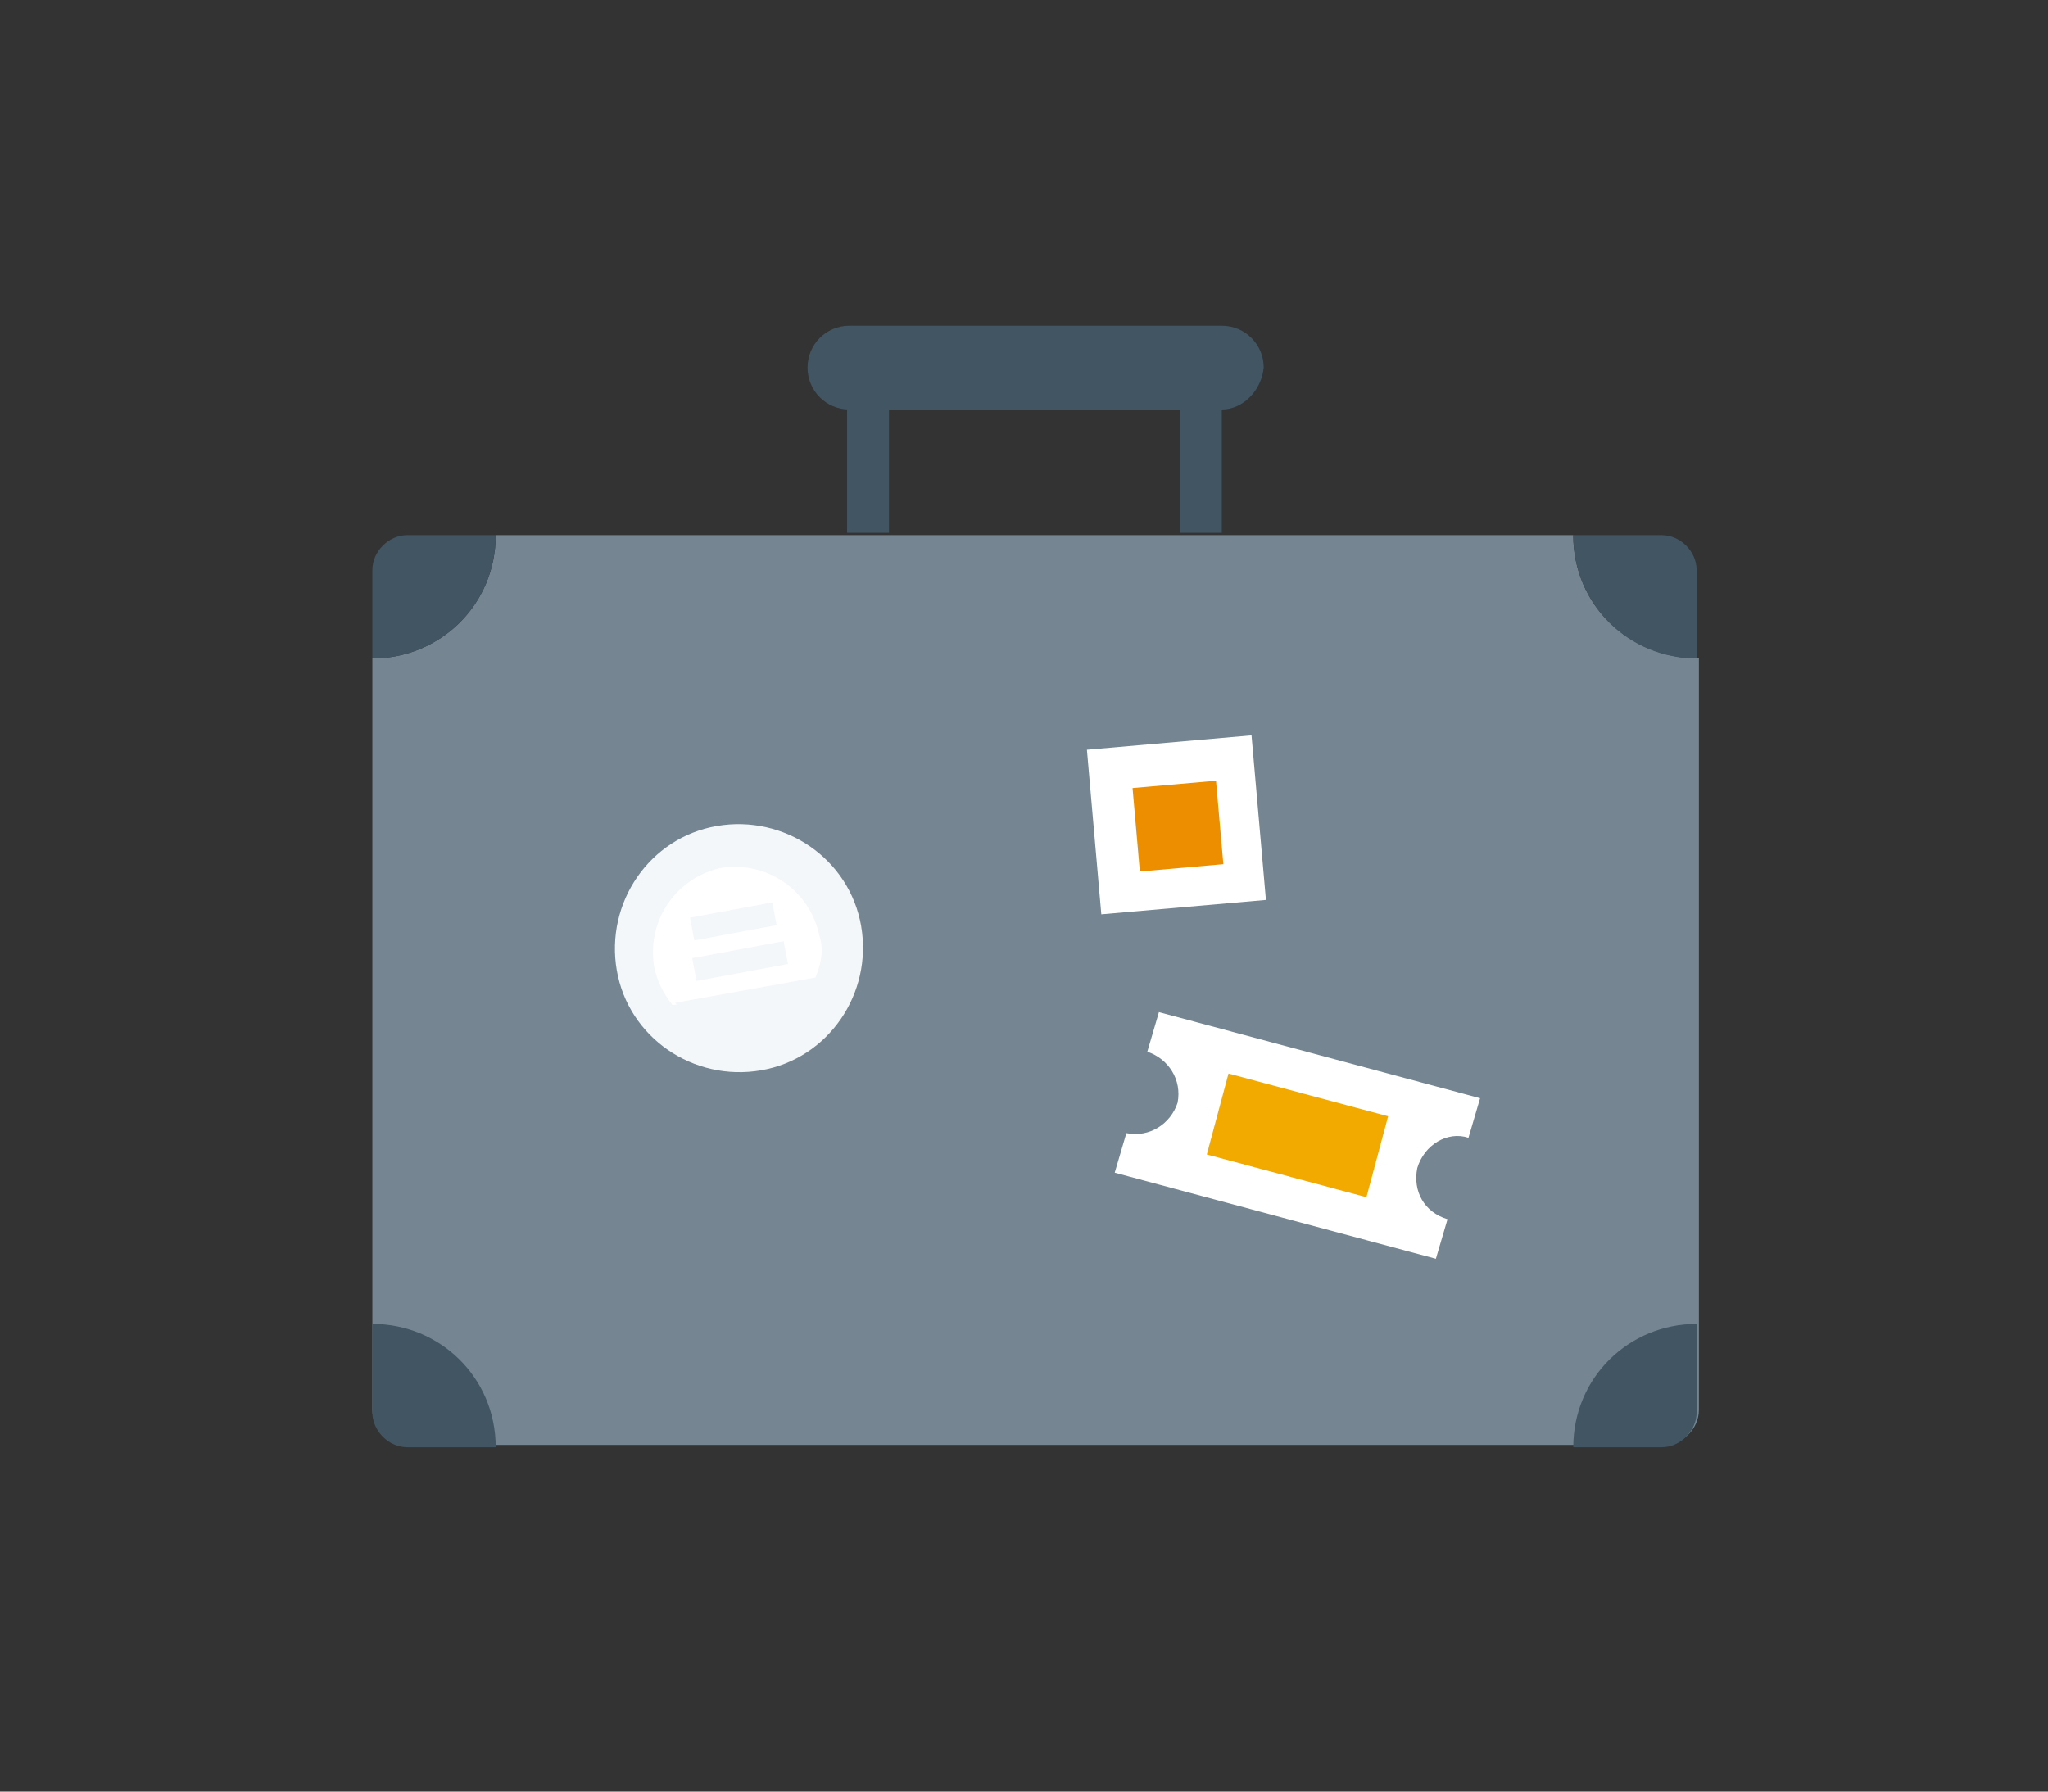 <svg width="88" height="77" viewBox="0 0 88 77" fill="none" xmlns="http://www.w3.org/2000/svg">
<rect x="0" y="0" width="88" height="77" fill="#333333" stroke="none"/>
<path d="M67.6 23H44.4H21.3C21.3 26 18.9 28.3 16 28.3V60.6C16 61.4 16.7 62.1 17.5 62.1H44.5H71.5C72.3 62.1 73 61.4 73 60.6V28.3C70 28.3 67.6 26 67.6 23Z" fill="#758592"/>
<path d="M67.602 23C67.602 26 70.002 28.3 72.902 28.3V24.5C72.902 23.7 72.202 23 71.402 23H67.602Z" fill="#425563"/>
<path d="M21.3 23H17.5C16.7 23 16 23.7 16 24.5V28.3C18.9 28.3 21.3 26 21.3 23Z" fill="#425563"/>
<path d="M38.198 15.8H36.398V22.9H38.198V15.8Z" fill="#425563"/>
<path d="M52.499 15.8H50.699V22.9H52.499V15.8Z" fill="#425563"/>
<path d="M52.499 17.6H36.499C35.499 17.6 34.699 16.8 34.699 15.8C34.699 14.8 35.499 14 36.499 14H52.499C53.499 14 54.299 14.8 54.299 15.8C54.199 16.8 53.399 17.6 52.499 17.6Z" fill="#425563"/>
<path d="M63.098 48.9L63.598 47.2L49.798 43.5L49.298 45.2C50.198 45.5 50.798 46.4 50.598 47.4C50.298 48.3 49.398 48.9 48.398 48.7L47.898 50.4L61.698 54.1L62.198 52.4C61.198 52.1 60.698 51.2 60.898 50.2C61.198 49.2 62.198 48.6 63.098 48.9Z" fill="white"/>
<path d="M52.787 46.14L51.855 49.617L58.713 51.455L59.645 47.977L52.787 46.14Z" fill="#F2A900"/>
<path d="M37.002 39.8C37.502 42.7 35.602 45.5 32.702 46C29.802 46.5 27.002 44.6 26.502 41.7C26.002 38.8 27.902 36 30.802 35.5C33.702 35 36.502 36.9 37.002 39.8Z" fill="#F4F7F9"/>
<path d="M35.202 40.2C34.802 38.3 33.002 37 31.002 37.3C29.102 37.7 27.802 39.5 28.102 41.5C28.202 42.1 28.502 42.7 28.902 43.2L35.002 42.1C35.302 41.4 35.402 40.8 35.202 40.2Z" fill="white"/>
<path d="M29 43.1C29.8 44 31.1 44.5 32.4 44.3C33.7 44.1 34.7 43.1 35.1 42L29 43.1Z" fill="#F4F7F9"/>
<path d="M33.188 38.781L29.648 39.438L29.831 40.421L33.37 39.764L33.188 38.781Z" fill="#F4F7F9"/>
<path d="M33.675 40.449L29.742 41.179L29.925 42.163L33.858 41.432L33.675 40.449Z" fill="#F4F7F9"/>
<path d="M53.776 31.605L46.703 32.224L47.322 39.297L54.395 38.678L53.776 31.605Z" fill="white"/>
<path d="M52.25 33.555L48.664 33.869L48.978 37.456L52.565 37.141L52.25 33.555Z" fill="#ED8D00"/>
<path d="M21.3 62.2C21.3 59.2 18.9 56.9 16 56.9V60.7C16 61.5 16.7 62.2 17.5 62.2H21.3Z" fill="#425563"/>
<path d="M67.602 62.2H71.402C72.202 62.2 72.902 61.5 72.902 60.7V56.9C70.002 56.9 67.602 59.2 67.602 62.2Z" fill="#425563"/>
</svg>
